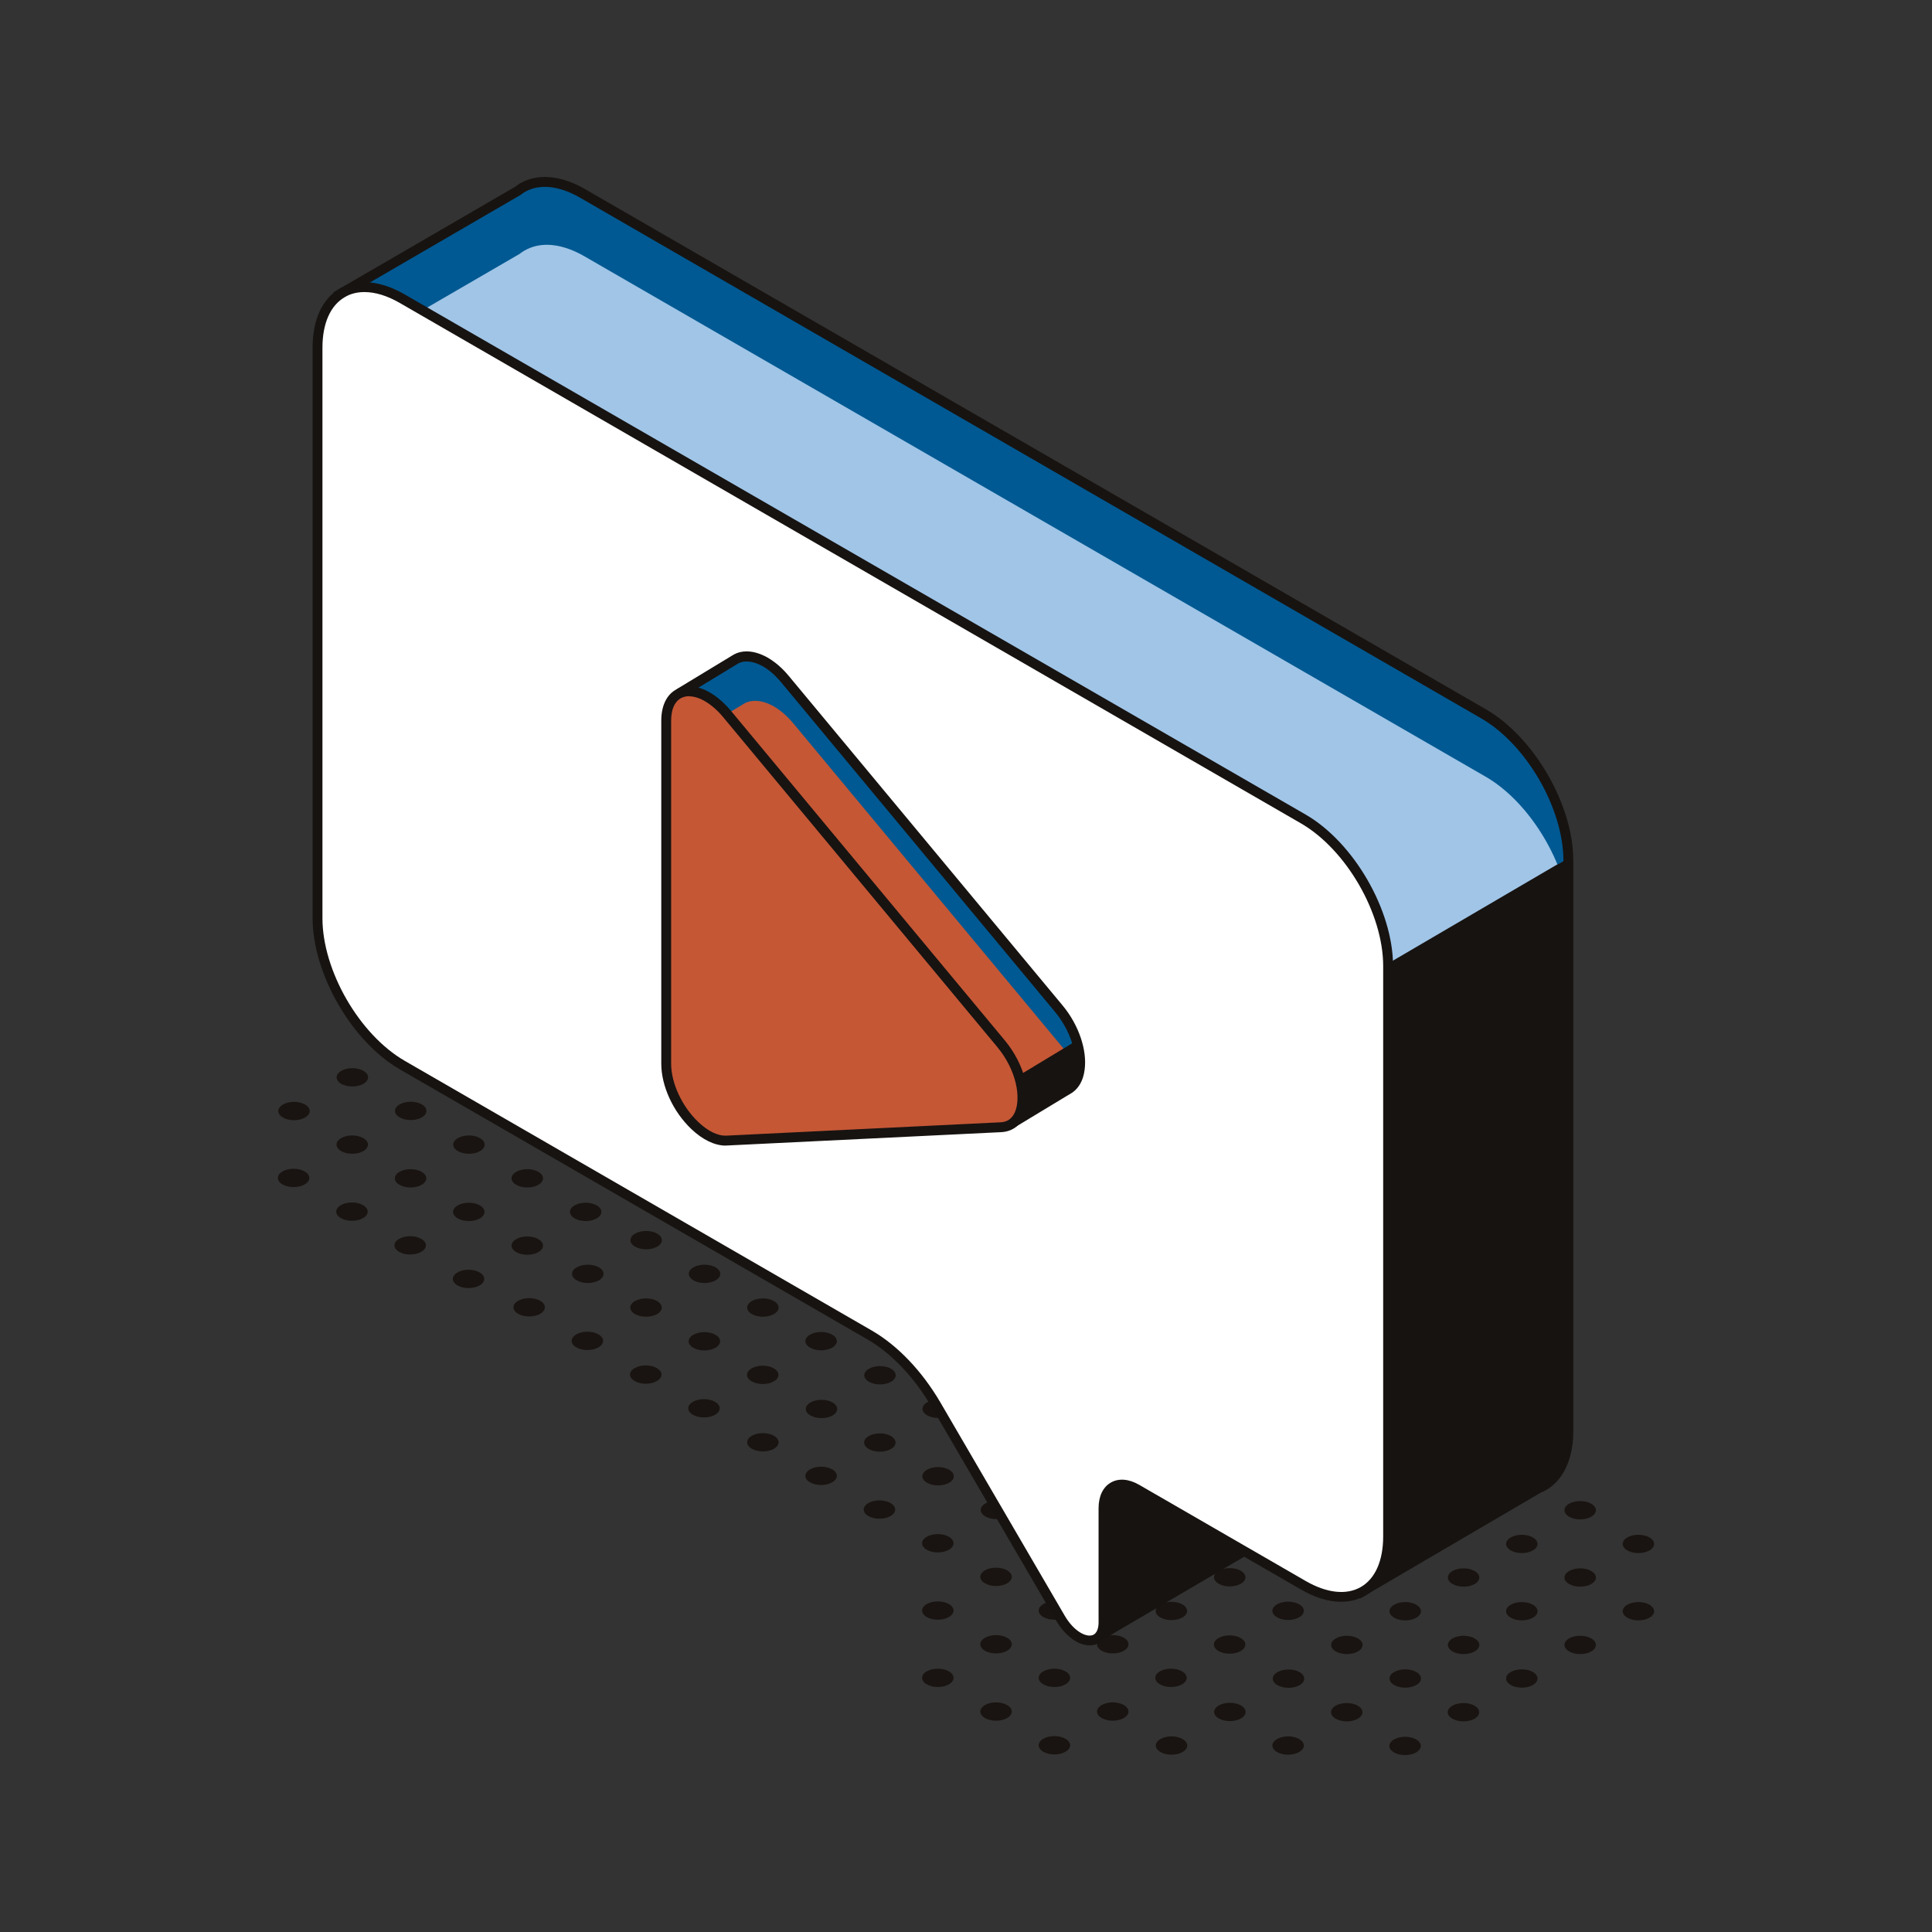 <?xml version="1.0" encoding="UTF-8"?><svg id="a" xmlns="http://www.w3.org/2000/svg" viewBox="0 0 145 145"><rect x="0" y="0" width="145" height="145" fill="#333333" stroke="none"/><defs><style>.b{fill:#fff;}.c{fill:#c55735;}.d{fill:#191411;}.e{fill:#171311;}.f{fill:#a0c5e7;}.g{fill:#005992;}</style></defs><g><path class="d" d="M36,95.5c.46,.27,.46,.7,0,.97-.46,.27-1.21,.27-1.67,0-.46-.27-.46-.7,0-.97,.46-.27,1.21-.27,1.67,0Z"/><path class="d" d="M31.62,92.98c.46,.27,.46,.7,0,.97-.46,.27-1.21,.27-1.67,0-.46-.27-.46-.7,0-.97,.46-.27,1.21-.27,1.67,0Z"/><path class="d" d="M27.25,90.45c.46,.27,.46,.7,0,.97-.46,.27-1.21,.27-1.67,0-.46-.27-.46-.7,0-.97,.46-.27,1.21-.27,1.67,0Z"/><path class="d" d="M22.87,87.92c.46,.27,.46,.7,0,.97-.46,.27-1.21,.27-1.67,0-.46-.27-.46-.7,0-.97,.46-.27,1.21-.27,1.67,0Z"/><path class="d" d="M97.51,130.52c.46,.27,.46,.7,0,.97-.46,.27-1.21,.27-1.67,0-.46-.27-.46-.7,0-.97,.46-.27,1.21-.27,1.67,0Z"/><path class="d" d="M88.76,130.52c.46,.27,.46,.7,0,.97-.46,.27-1.21,.27-1.67,0-.46-.27-.46-.7,0-.97,.46-.27,1.21-.27,1.67,0Z"/><path class="d" d="M93.14,128c.46,.27,.46,.7,0,.97-.46,.27-1.21,.27-1.67,0-.46-.27-.46-.7,0-.97,.46-.27,1.21-.27,1.67,0Z"/><path class="d" d="M79.97,130.5c.46,.27,.46,.7,0,.97-.46,.27-1.21,.27-1.67,0-.46-.27-.46-.7,0-.97,.46-.27,1.21-.27,1.67,0Z"/><path class="d" d="M84.35,127.97c.46,.27,.46,.7,0,.97-.46,.27-1.21,.27-1.67,0-.46-.27-.46-.7,0-.97,.46-.27,1.21-.27,1.67,0Z"/><path class="d" d="M88.72,125.44c.46,.27,.46,.7,0,.97-.46,.27-1.21,.27-1.67,0-.46-.27-.46-.7,0-.97,.46-.27,1.21-.27,1.67,0Z"/><path class="d" d="M75.59,127.97c.46,.27,.46,.7,0,.97-.46,.27-1.21,.27-1.67,0-.46-.27-.46-.7,0-.97,.46-.27,1.21-.27,1.67,0Z"/><path class="d" d="M79.97,125.44c.46,.27,.46,.7,0,.97-.46,.27-1.21,.27-1.67,0-.46-.27-.46-.7,0-.97,.46-.27,1.21-.27,1.67,0Z"/><path class="d" d="M84.35,122.92c.46,.27,.46,.7,0,.97-.46,.27-1.21,.27-1.67,0-.46-.27-.46-.7,0-.97,.46-.27,1.21-.27,1.67,0Z"/><path class="d" d="M71.22,125.44c.46,.27,.46,.7,0,.97-.46,.27-1.21,.27-1.67,0-.46-.27-.46-.7,0-.97,.46-.27,1.21-.27,1.67,0Z"/><path class="d" d="M75.59,122.92c.46,.27,.46,.7,0,.97-.46,.27-1.21,.27-1.67,0-.46-.27-.46-.7,0-.97s1.21-.27,1.67,0Z"/><path class="d" d="M79.97,120.39c.46,.27,.46,.7,0,.97-.46,.27-1.21,.27-1.67,0-.46-.27-.46-.7,0-.97,.46-.27,1.21-.27,1.67,0Z"/><path class="d" d="M71.22,120.39c.46,.27,.46,.7,0,.97-.46,.27-1.21,.27-1.67,0-.46-.27-.46-.7,0-.97,.46-.27,1.21-.27,1.67,0Z"/><path class="d" d="M75.59,117.86c.46,.27,.46,.7,0,.97s-1.21,.27-1.67,0-.46-.7,0-.97c.46-.27,1.21-.27,1.67,0Z"/><path class="d" d="M71.22,115.34c.46,.27,.46,.7,0,.97-.46,.27-1.21,.27-1.67,0-.46-.27-.46-.7,0-.97,.46-.27,1.21-.27,1.67,0Z"/><path class="d" d="M66.84,112.81c.46,.27,.46,.7,0,.97-.46,.27-1.21,.27-1.67,0-.46-.27-.46-.7,0-.97,.46-.27,1.21-.27,1.67,0Z"/><path class="d" d="M62.46,110.28c.46,.27,.46,.7,0,.97-.46,.27-1.21,.27-1.67,0-.46-.27-.46-.7,0-.97,.46-.27,1.21-.27,1.67,0Z"/><path class="d" d="M58.09,107.76c.46,.27,.46,.7,0,.97-.46,.27-1.21,.27-1.67,0-.46-.27-.46-.7,0-.97,.46-.27,1.21-.27,1.67,0Z"/><path class="d" d="M53.67,105.21c.46,.27,.46,.7,0,.97-.46,.27-1.21,.27-1.67,0-.46-.27-.46-.7,0-.97,.46-.27,1.21-.27,1.67,0Z"/><path class="d" d="M49.3,102.68c.46,.27,.46,.7,0,.97-.46,.27-1.21,.27-1.67,0-.46-.27-.46-.7,0-.97,.46-.27,1.21-.27,1.67,0Z"/><path class="d" d="M44.92,100.15c.46,.27,.46,.7,0,.97s-1.21,.27-1.67,0-.46-.7,0-.97c.46-.27,1.21-.27,1.67,0Z"/><path class="d" d="M40.55,97.63c.46,.27,.46,.7,0,.97-.46,.27-1.21,.27-1.67,0-.46-.27-.46-.7,0-.97,.46-.27,1.21-.27,1.67,0Z"/><path class="d" d="M40.41,93c.46,.27,.46,.7,0,.97-.46,.27-1.21,.27-1.67,0-.46-.27-.46-.7,0-.97s1.21-.27,1.67,0Z"/><path class="d" d="M44.79,90.47c.46,.27,.46,.7,0,.97-.46,.27-1.21,.27-1.67,0-.46-.27-.46-.7,0-.97,.46-.27,1.21-.27,1.67,0Z"/><path class="d" d="M49.16,87.95c.46,.27,.46,.7,0,.97-.46,.27-1.21,.27-1.67,0-.46-.27-.46-.7,0-.97,.46-.27,1.21-.27,1.67,0,.46,.27-.46-.27,0,0Z"/><path class="d" d="M34.35,90.47c.46-.27,1.21-.27,1.67,0,.46,.27,.46,.7,0,.97s-1.21,.27-1.67,0c-.46-.27-.46-.7,0-.97Z"/><path class="d" d="M40.41,87.95c.46,.27,.46,.7,0,.97-.46,.27-1.21,.27-1.67,0-.46-.27-.46-.7,0-.97,.46-.27,1.21-.27,1.67,0Z"/><path class="d" d="M44.79,86.38c-.46,.27-1.21,.27-1.67,0-.46-.27-.46-.7,0-.97s2.14,.7,1.67,.97Z"/><path class="d" d="M29.98,87.95c.46-.27,1.21-.27,1.67,0,.46,.27,.46,.7,0,.97-.46,.27-1.21,.27-1.67,0-.46-.27-.46-.7,0-.97Z"/><path class="d" d="M36.03,85.42c.46,.27,.46,.7,0,.97-.46,.27-1.21,.27-1.67,0-.46-.27-.46-.7,0-.97,.46-.27,1.21-.27,1.67,0Z"/><path class="d" d="M40.41,83.86c-.46,.27-1.21,.27-1.67,0-.46-.27-.46-.7,0-.97,.46-.27,2.14,.7,1.67,.97Z"/><path class="d" d="M25.6,85.42c.46-.27,1.21-.27,1.67,0,.46,.27,.46,.7,0,.97-.46,.27-1.21,.27-1.67,0-.46-.27-.46-.7,0-.97Z"/><path class="d" d="M31.66,82.89c.46,.27,.46,.7,0,.97-.46,.27-1.21,.27-1.67,0-.46-.27-.46-.7,0-.97,.46-.27,1.21-.27,1.67,0Z"/><path class="d" d="M36.03,81.33c-.46,.27-1.21,.27-1.67,0s-.46-.7,0-.97c.46-.27,1.21-.27,1.67,0,.46,.27,.46,.7,0,.97Z"/><path class="d" d="M21.23,82.9c.46-.27,1.21-.27,1.67,0,.46,.27,.46,.7,0,.97-.46,.27-1.21,.27-1.67,0-.46-.27-.46-.7,0-.97Z"/><path class="d" d="M27.28,80.37c.46,.27,.46,.7,0,.97-.46,.27-1.21,.27-1.67,0-.46-.27-.46-.7,0-.97,.46-.27,1.21-.27,1.67,0Z"/><path class="d" d="M31.66,77.84c.46,.27,.46,.7,0,.97-.46,.27-1.21,.27-1.67,0-.46-.27-.46-.7,0-.97,.46-.27,1.21-.27,1.67,0,.46,.27-.46-.27,0,0Z"/><path class="d" d="M104.62,130.55c.46-.27,1.21-.27,1.67,0,.46,.27,.46,.7,0,.97-.46,.27-1.21,.27-1.67,0-.46-.27-.46-.7,0-.97Z"/><path class="d" d="M110.67,128.02c.46,.27,.46,.7,0,.97-.46,.27-1.21,.27-1.67,0-.46-.27-.46-.7,0-.97,.46-.27,1.21-.27,1.67,0Z"/><path class="d" d="M115.05,125.49c.46,.27,.46,.7,0,.97-.46,.27-1.21,.27-1.67,0s-.46-.7,0-.97c.46-.27,1.21-.27,1.67,0Z"/><path class="d" d="M119.43,122.97c.46,.27,.46,.7,0,.97-.46,.27-1.21,.27-1.67,0-.46-.27-.46-.7,0-.97,.46-.27,1.21-.27,1.67,0Z"/><path class="d" d="M123.8,120.44c.46,.27,.46,.7,0,.97-.46,.27-1.21,.27-1.67,0-.46-.27-.46-.7,0-.97,.46-.27,1.21-.27,1.67,0Z"/><path class="d" d="M100.24,128.02c.46-.27,1.21-.27,1.67,0,.46,.27,.46,.7,0,.97-.46,.27-1.21,.27-1.67,0-.46-.27-.46-.7,0-.97Z"/><path class="d" d="M106.3,125.49c.46,.27,.46,.7,0,.97-.46,.27-1.21,.27-1.67,0s-.46-.7,0-.97c.46-.27,1.21-.27,1.67,0Z"/><path class="d" d="M110.68,122.97c.46,.27,.46,.7,0,.97-.46,.27-1.21,.27-1.67,0-.46-.27-.46-.7,0-.97,.46-.27,1.21-.27,1.67,0Z"/><path class="d" d="M115.05,120.44c.46,.27,.46,.7,0,.97-.46,.27-1.21,.27-1.67,0-.46-.27-.46-.7,0-.97,.46-.27,1.21-.27,1.67,0Z"/><path class="d" d="M119.43,117.91c.46,.27,.46,.7,0,.97-.46,.27-1.21,.27-1.67,0-.46-.27-.46-.7,0-.97,.46-.27,1.21-.27,1.67,0Z"/><path class="d" d="M123.8,115.39c.46,.27,.46,.7,0,.97-.46,.27-1.21,.27-1.67,0-.46-.27-.46-.7,0-.97,.46-.27,1.21-.27,1.67,0Z"/><path class="d" d="M95.87,125.5c.46-.27,1.21-.27,1.67,0,.46,.27,.46,.7,0,.97-.46,.27-1.21,.27-1.67,0-.46-.27-.46-.7,0-.97Z"/><path class="d" d="M101.92,122.97c.46,.27,.46,.7,0,.97-.46,.27-1.21,.27-1.67,0-.46-.27-.46-.7,0-.97,.46-.27,1.21-.27,1.67,0Z"/><path class="d" d="M106.3,120.44c.46,.27,.46,.7,0,.97-.46,.27-1.21,.27-1.67,0-.46-.27-.46-.7,0-.97,.46-.27,1.21-.27,1.67,0Z"/><path class="d" d="M110.68,117.91c.46,.27,.46,.7,0,.97-.46,.27-1.21,.27-1.67,0s-.46-.7,0-.97c.46-.27,1.21-.27,1.67,0Z"/><path class="d" d="M115.05,115.39c.46,.27,.46,.7,0,.97-.46,.27-1.21,.27-1.67,0-.46-.27-.46-.7,0-.97,.46-.27,1.21-.27,1.67,0Z"/><path class="d" d="M119.43,112.86c.46,.27,.46,.7,0,.97-.46,.27-1.21,.27-1.67,0-.46-.27-.46-.7,0-.97,.46-.27,1.21-.27,1.67,0Z"/><path class="d" d="M91.45,122.94c.46-.27,1.21-.27,1.67,0,.46,.27,.46,.7,0,.97-.46,.27-1.21,.27-1.67,0-.46-.27-.46-.7,0-.97Z"/><path class="d" d="M97.51,120.41c.46,.27,.46,.7,0,.97-.46,.27-1.21,.27-1.67,0-.46-.27-.46-.7,0-.97,.46-.27,1.21-.27,1.67,0Z"/><path class="d" d="M101.88,117.89c.46,.27,.46,.7,0,.97-.46,.27-1.21,.27-1.67,0-.46-.27-.46-.7,0-.97,.46-.27,1.21-.27,1.67,0Z"/><path class="d" d="M106.26,115.36c.46,.27,.46,.7,0,.97-.46,.27-1.21,.27-1.67,0-.46-.27-.46-.7,0-.97,.46-.27,1.21-.27,1.67,0Z"/><path class="d" d="M110.64,112.83c.46,.27,.46,.7,0,.97-.46,.27-1.21,.27-1.67,0-.46-.27-.46-.7,0-.97,.46-.27,1.21-.27,1.67,0Z"/><path class="d" d="M115.01,110.31c.46,.27,.46,.7,0,.97-.46,.27-1.21,.27-1.67,0-.46-.27-.46-.7,0-.97,.46-.27,1.21-.27,1.67,0Z"/><path class="d" d="M87.08,120.42c.46-.27,1.21-.27,1.67,0,.46,.27,.46,.7,0,.97-.46,.27-1.21,.27-1.67,0-.46-.27-.46-.7,0-.97Z"/><path class="d" d="M93.13,117.89c.46,.27,.46,.7,0,.97-.46,.27-1.21,.27-1.67,0-.46-.27-.46-.7,0-.97,.46-.27,1.21-.27,1.67,0Z"/><path class="d" d="M97.51,115.36c.46,.27,.46,.7,0,.97-.46,.27-1.21,.27-1.67,0-.46-.27-.46-.7,0-.97,.46-.27,1.21-.27,1.67,0Z"/><path class="d" d="M101.88,112.83c.46,.27,.46,.7,0,.97-.46,.27-1.21,.27-1.67,0-.46-.27-.46-.7,0-.97,.46-.27,1.21-.27,1.67,0Z"/><path class="d" d="M106.26,110.31c.46,.27,.46,.7,0,.97-.46,.27-1.21,.27-1.67,0-.46-.27-.46-.7,0-.97,.46-.27,1.21-.27,1.67,0Z"/><path class="d" d="M82.7,117.89c.46-.27,1.21-.27,1.67,0,.46,.27,.46,.7,0,.97-.46,.27-1.21,.27-1.67,0-.46-.27-.46-.7,0-.97Z"/><path class="d" d="M88.76,115.36c.46,.27,.46,.7,0,.97-.46,.27-1.21,.27-1.67,0-.46-.27-.46-.7,0-.97,.46-.27,1.21-.27,1.67,0Z"/><path class="d" d="M93.13,112.83c.46,.27,.46,.7,0,.97-.46,.27-1.21,.27-1.67,0-.46-.27-.46-.7,0-.97,.46-.27,1.21-.27,1.67,0Z"/><path class="d" d="M97.51,110.31c.46,.27,.46,.7,0,.97-.46,.27-1.21,.27-1.67,0-.46-.27-.46-.7,0-.97,.46-.27,1.21-.27,1.67,0Z"/><path class="d" d="M78.32,115.36c.46-.27,1.21-.27,1.67,0s.46,.7,0,.97c-.46,.27-1.21,.27-1.67,0-.46-.27-.46-.7,0-.97Z"/><path class="d" d="M84.38,112.83c.46,.27,.46,.7,0,.97-.46,.27-1.21,.27-1.67,0-.46-.27-.46-.7,0-.97s1.21-.27,1.67,0Z"/><path class="d" d="M88.76,110.31c.46,.27,.46,.7,0,.97-.46,.27-1.21,.27-1.67,0-.46-.27-.46-.7,0-.97,.46-.27,1.21-.27,1.67,0Z"/><path class="d" d="M93.13,107.78c.46,.27,.46,.7,0,.97-.46,.27-1.21,.27-1.67,0-.46-.27-.46-.7,0-.97,.46-.27,1.21-.27,1.67,0,.46,.27-.46-.27,0,0Z"/><path class="d" d="M73.95,112.84c.46-.27,1.21-.27,1.67,0,.46,.27,.46,.7,0,.97-.46,.27-1.21,.27-1.67,0-.46-.27-.46-.7,0-.97Z"/><path class="d" d="M80,110.31c.46,.27,.46,.7,0,.97-.46,.27-1.21,.27-1.67,0-.46-.27-.46-.7,0-.97,.46-.27,1.21-.27,1.67,0Z"/><path class="d" d="M84.38,107.78c.46,.27,.46,.7,0,.97-.46,.27-1.21,.27-1.67,0s-.46-.7,0-.97c.46-.27,1.21-.27,1.67,0Z"/><path class="d" d="M69.57,110.31c.46-.27,1.21-.27,1.67,0,.46,.27,.46,.7,0,.97-.46,.27-1.21,.27-1.67,0-.46-.27-.46-.7,0-.97Z"/><path class="d" d="M75.63,107.78c.46,.27,.46,.7,0,.97-.46,.27-1.21,.27-1.67,0-.46-.27-.46-.7,0-.97,.46-.27,1.21-.27,1.67,0Z"/><path class="d" d="M80,106.22c-.46,.27-1.21,.27-1.67,0-.46-.27-.46-.7,0-.97,.46-.27,2.14,.7,1.67,.97Z"/><path class="d" d="M65.2,107.78c.46-.27,1.21-.27,1.67,0,.46,.27,.46,.7,0,.97-.46,.27-1.21,.27-1.67,0-.46-.27-.46-.7,0-.97Z"/><path class="d" d="M71.25,105.25c.46,.27,.46,.7,0,.97-.46,.27-1.21,.27-1.67,0-.46-.27-.46-.7,0-.97,.46-.27,1.21-.27,1.67,0Z"/><path class="d" d="M75.63,102.73c.46,.27,.46,.7,0,.97-.46,.27-1.21,.27-1.67,0-.46-.27-.46-.7,0-.97,.46-.27,1.21-.27,1.67,0Z"/><path class="d" d="M60.82,105.26c.46-.27,1.21-.27,1.67,0,.46,.27,.46,.7,0,.97-.46,.27-1.21,.27-1.67,0-.46-.27-.46-.7,0-.97Z"/><path class="d" d="M66.88,102.73c.46,.27,.46,.7,0,.97-.46,.27-1.21,.27-1.67,0-.46-.27-.46-.7,0-.97,.46-.27,1.21-.27,1.67,0Z"/><path class="d" d="M71.25,100.2c.46,.27,.46,.7,0,.97-.46,.27-1.21,.27-1.67,0-.46-.27-.46-.7,0-.97,.46-.27,1.21-.27,1.67,0Z"/><path class="d" d="M56.41,102.7c.46-.27,1.21-.27,1.67,0,.46,.27,.46,.7,0,.97-.46,.27-1.21,.27-1.67,0s-.46-.7,0-.97Z"/><path class="d" d="M62.46,100.17c.46,.27,.46,.7,0,.97-.46,.27-1.21,.27-1.67,0-.46-.27-.46-.7,0-.97,.46-.27,1.21-.27,1.67,0Z"/><path class="d" d="M66.84,97.65c.46,.27,.46,.7,0,.97-.46,.27-1.21,.27-1.67,0-.46-.27-.46-.7,0-.97,.46-.27,1.21-.27,1.67,0Z"/><path class="d" d="M52.03,100.18c.46-.27,1.21-.27,1.67,0,.46,.27,.46,.7,0,.97-.46,.27-1.21,.27-1.67,0-.46-.27-.46-.7,0-.97Z"/><path class="d" d="M58.09,97.65c.46,.27,.46,.7,0,.97-.46,.27-1.21,.27-1.67,0-.46-.27-.46-.7,0-.97,.46-.27,1.21-.27,1.67,0Z"/><path class="d" d="M62.46,95.12c.46,.27,.46,.7,0,.97-.46,.27-1.21,.27-1.67,0-.46-.27-.46-.7,0-.97,.46-.27,1.21-.27,1.67,0Z"/><path class="d" d="M47.65,97.65c.46-.27,1.21-.27,1.67,0,.46,.27,.46,.7,0,.97-.46,.27-1.21,.27-1.67,0-.46-.27-.46-.7,0-.97Z"/><path class="d" d="M53.71,95.12c.46,.27,.46,.7,0,.97-.46,.27-1.21,.27-1.67,0-.46-.27-.46-.7,0-.97,.46-.27,1.21-.27,1.67,0Z"/><path class="d" d="M58.09,92.59c.46,.27,.46,.7,0,.97-.46,.27-1.21,.27-1.67,0-.46-.27-.46-.7,0-.97,.46-.27,1.21-.27,1.67,0Z"/><path class="d" d="M43.28,95.12c.46-.27,1.21-.27,1.67,0,.46,.27,.46,.7,0,.97-.46,.27-1.21,.27-1.67,0-.46-.27-.46-.7,0-.97Z"/><path class="d" d="M49.33,92.59c.46,.27,.46,.7,0,.97-.46,.27-1.21,.27-1.67,0-.46-.27-.46-.7,0-.97,.46-.27,1.21-.27,1.67,0Z"/><path class="d" d="M53.71,90.07c.46,.27,.46,.7,0,.97-.46,.27-1.21,.27-1.67,0-.46-.27-.46-.7,0-.97,.46-.27,1.21-.27,1.67,0,.46,.27-.46-.27,0,0Z"/></g><g><g><g><path class="g" d="M111.35,53.56L43.73,14.52c-1.56-.9-2.99-1.08-4.1-.63h0c-.28,.11-.54,.26-.78,.45l-13.19,7.66,11.71,9.38v29.63c0,4.04,2.87,9.01,6.37,11.03l31.93,18.43,1.37,2.38,4.84,29.46c.06,.38,.48,.57,.81,.38l10.71-6.28-1.07-4.25,.82,1.4c1.2,2.05,3.23,2.25,3.23,.3v-.91l5.82,6.53,13.32-7.8c.26-.11,.5-.25,.72-.42h0c.93-.74,1.5-2.06,1.5-3.87v-42.81c0-4.04-2.87-9.01-6.37-11.03Z"/><path class="f" d="M117.71,67.69c-.62-3.67-3.18-7.66-6.23-9.41L43.87,19.24c-1.56-.9-2.99-1.08-4.1-.63h0c-.28,.11-.54,.26-.78,.45l-9.32,5.41,7.7,6.17v5.34l.14,.11v25.79c.61,3.67,3.18,7.66,6.23,9.41l31.93,18.43,1.37,2.38,4.84,29.46c.06,.38,.48,.57,.81,.38l10.71-6.28-1.07-4.25,.82,1.4c1.2,2.05,3.23,2.25,3.23,.3v-.91l5.82,6.53,13.32-7.8c.26-.11,.5-.25,.72-.42h0c.93-.74,1.5-2.06,1.5-3.87v-38.97Z"/><path class="e" d="M117.54,64.49h0c-.22,.17-.46,.31-.72,.42l-13.32,7.8-5.82-6.53v.91c0,1.94-2.03,1.75-3.23-.3l-.82-1.4,1.07,4.25-10.71,6.28c-.33,.19-.75,0-.81-.38l-29.58-17.09-1.37-2.38-14.87-9.31v14.15c0,4.04,2.87,9.01,6.37,11.03l31.93,18.43,1.37,2.38,4.84,29.46c.06,.38,.48,.57,.81,.38l10.71-6.28-1.07-4.25,.82,1.4c1.2,2.05,3.23,2.25,3.23,.3v-.91l5.82,6.53,13.32-7.8c.26-.11,.5-.25,.72-.42h0c.93-.74,1.5-2.06,1.5-3.87v-42.81c0-.05,0-.11,0-.16-.06,.05-.11,.13-.17,.18Z"/><path class="e" d="M82.4,123.14c-.13,0-.26-.03-.39-.09-.27-.13-.47-.38-.51-.68l-4.83-29.39-1.29-2.24-31.84-18.38c-3.61-2.09-6.55-7.18-6.55-11.35V31.56l-11.99-9.61,13.66-7.93c.21-.18,.51-.35,.83-.48,1.25-.5,2.83-.27,4.43,.66L111.53,53.24c3.61,2.09,6.55,7.18,6.55,11.35v42.81c0,1.84-.58,3.32-1.64,4.16-.24,.19-.51,.35-.81,.47l-13.54,7.93-5.37-6.03c-.02,1.21-.73,1.53-1.04,1.61-.76,.2-1.7-.25-2.43-1.15l.55,2.2-10.95,6.42c-.14,.08-.3,.13-.46,.13ZM26.31,22.05l11.42,9.16v29.81c0,3.94,2.77,8.74,6.18,10.71l32.01,18.48,1.47,2.6,4.84,29.46c.01,.08,.07,.11,.1,.13,.03,.01,.09,.03,.16,0l10.47-6.14-1.64-6.52,2.14,3.67c.66,1.12,1.54,1.59,2.04,1.45,.42-.11,.49-.65,.49-.96v-1.89l6.26,7.03,13.06-7.64c.28-.12,.49-.24,.67-.39,.88-.69,1.36-1.96,1.36-3.58v-42.81c0-3.94-2.77-8.74-6.18-10.71L43.54,14.84c-1.4-.81-2.74-1.02-3.78-.61-.25,.1-.48,.23-.69,.4l-12.77,7.42Z"/></g><g><path class="b" d="M97.81,61.46L30.19,22.42c-3.52-2.03-6.37-.38-6.37,3.68v42.81c0,4.06,2.85,9,6.37,11.03l35.05,20.24c1.88,1.08,3.68,2.98,5.01,5.27l9.34,16.02c1.2,2.05,3.23,2.25,3.23,.3v-8.57c0-1.59,1.12-2.23,2.49-1.44l12.5,7.22c3.52,2.03,6.37,.38,6.37-3.68v-42.81c0-4.06-2.85-9-6.37-11.03Z"/><path class="e" d="M81.78,123.49c-.86,0-1.84-.71-2.5-1.84l-9.34-16.02c-1.31-2.25-3.04-4.08-4.88-5.13l-35.05-20.24c-3.61-2.09-6.55-7.18-6.55-11.35V26.09c0-2.1,.73-3.68,2.05-4.44,1.32-.76,3.05-.6,4.87,.45L98,61.14c3.61,2.09,6.55,7.18,6.55,11.35v42.81c0,2.1-.73,3.68-2.05,4.44-1.32,.76-3.05,.61-4.87-.45l-12.5-7.22c-.55-.32-1.04-.38-1.39-.17-.35,.2-.54,.66-.54,1.29v8.57c0,1.26-.73,1.59-1.04,1.68-.12,.03-.25,.05-.38,.05ZM27.35,21.92c-.54,0-1.04,.12-1.47,.38-1.08,.62-1.68,1.97-1.68,3.8v42.81c0,3.94,2.77,8.74,6.18,10.71l35.05,20.24c1.94,1.12,3.77,3.04,5.15,5.4l9.34,16.02c.66,1.12,1.54,1.59,2.04,1.45,.42-.11,.49-.65,.49-.96v-8.57c0-.91,.33-1.59,.92-1.93s1.35-.28,2.13,.17l12.5,7.22c1.58,.91,3.05,1.07,4.13,.45,1.08-.62,1.68-1.97,1.68-3.8v-42.81c0-3.94-2.77-8.74-6.18-10.71L30.01,22.74c-.95-.55-1.85-.82-2.66-.82Z"/></g></g><g><g><g><path class="g" d="M79.45,75.69l-20.55-24.73c-1.27-1.53-2.73-1.99-3.65-1.51h0s-4.18,2.53-4.18,2.53c-.09,.05-.12,.17-.07,.26l2.3,4.22v21.41c0,2.71,2.51,5.88,4.57,5.78l15.74-.77,2.42,1.38,4.15-2.51,.09-.05c1.29-.89,1.02-3.8-.82-6.01Z"/><path class="c" d="M80.09,79.02l-20.55-24.73c-1.27-1.53-2.73-1.99-3.65-1.51,0,0-2.11,1.28-3.33,2.02l.67,1.24v2.47l.7,1.29v20.32c.89,1.76,2.48,3.18,3.87,3.11l15.74-.77,2.42,1.38,4.15-2.51,.09-.05c.33-.23,.56-.6,.68-1.05-.22-.41-.48-.82-.8-1.2Z"/><path class="e" d="M76.03,84.7l-2.51-1.43-15.63,.76c-.87,.05-1.81-.4-2.7-1.24-1.38-1.31-2.26-3.24-2.26-4.91v-21.32l-2.25-4.14c-.15-.27-.05-.6,.21-.76,4.17-2.53,4.18-2.53,4.19-2.54,1.15-.62,2.81,.03,4.11,1.6l20.55,24.73c1.22,1.46,1.87,3.37,1.66,4.86-.1,.76-.42,1.34-.92,1.69l-4.45,2.69Zm-2.33-2.19l2.32,1.32,4.06-2.45c.39-.27,.53-.78,.59-1.16,.18-1.29-.41-2.98-1.5-4.29l-20.55-24.73c-1.23-1.48-2.51-1.77-3.19-1.42-.06,.03-3.29,2-4.02,2.44l2.26,4.25v21.41c0,1.46,.82,3.22,2.03,4.37,.73,.7,1.48,1.08,2.15,1.03l15.85-.77Z"/></g><g><path class="c" d="M50,54.09v25.74c0,2.71,2.51,5.88,4.57,5.78l20.55-1c2.16-.11,2.16-3.68,0-6.28l-20.55-24.73c-2.06-2.48-4.57-2.21-4.57,.5Z"/><path class="e" d="M54.47,85.98c-.83,0-1.74-.44-2.58-1.24-1.38-1.31-2.26-3.24-2.26-4.91v-25.74c0-1.25,.5-2.14,1.38-2.46,1.15-.42,2.62,.25,3.85,1.72l20.55,24.73c1.5,1.8,2.1,4.19,1.45,5.69-.32,.74-.93,1.16-1.71,1.2l-20.55,1s-.08,0-.11,0Zm-2.75-33.73c-.16,0-.32,.03-.46,.08-.57,.21-.89,.83-.89,1.76v25.74c0,1.46,.82,3.22,2.03,4.37,.73,.7,1.48,1.07,2.15,1.03l20.55-1c.5-.02,.86-.28,1.07-.76,.46-1.05,.15-3.13-1.34-4.91l-20.55-24.73c-.83-1-1.79-1.57-2.56-1.57Z"/></g></g><polygon class="e" points="80.8 78.1 76.5 80.7 76.74 83.4 77.12 83.61 80.51 81.61 81.07 79.83 80.8 78.1"/></g></g></svg>